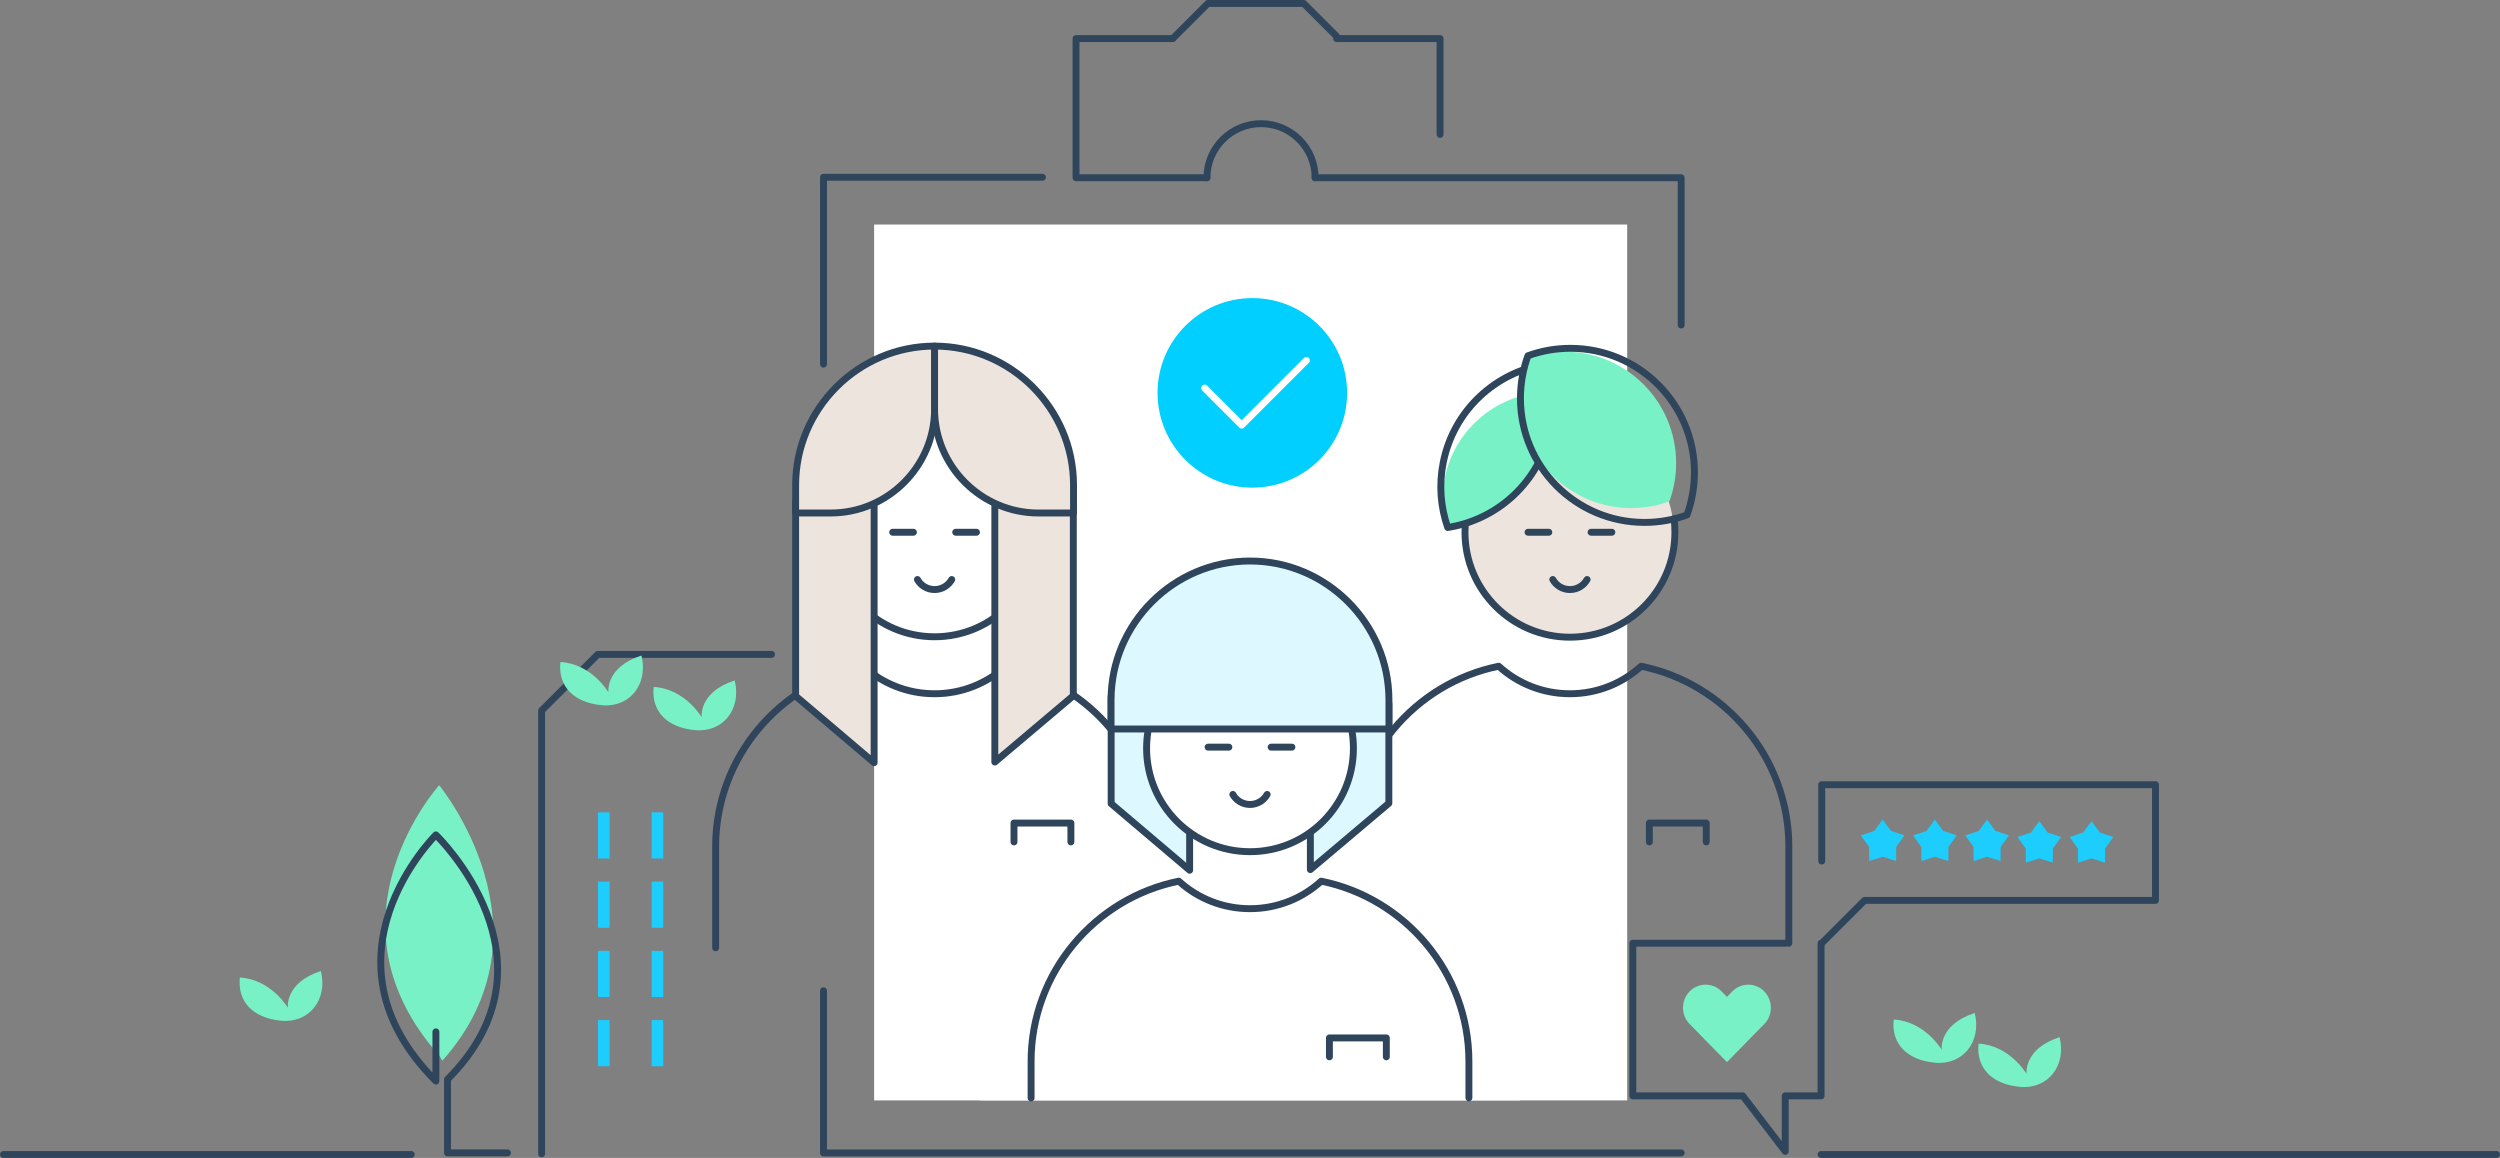 <svg xmlns="http://www.w3.org/2000/svg" id="Layer_2" viewBox="0 0 1083 501.63"><rect x="0" y="0" width="1083" height="501.63" fill="#808080" stroke="none"/><defs><style>.cls-1,.cls-2,.cls-3,.cls-4,.cls-5{fill:none;}.cls-2,.cls-6,.cls-7,.cls-8{stroke:#2f455c;}.cls-2,.cls-6,.cls-7,.cls-8,.cls-4,.cls-5{stroke-linecap:round;stroke-linejoin:round;stroke-width:3px;}.cls-9{fill:#00cfff;}.cls-10,.cls-8{fill:#ede5dd;}.cls-11,.cls-6{fill:#fff;}.cls-12{fill:#1dcdfe;}.cls-13{fill:#79f1c7;}.cls-3{stroke:#1dcdfe;stroke-dasharray:0 0 20 10;stroke-miterlimit:10;stroke-width:5px;}.cls-7{fill:#ddf8ff;}.cls-4{stroke:#fff;}.cls-5{stroke:#30455b;}</style></defs><g id="Illustration"><rect class="cls-11" x="378.67" y="97.27" width="326.23" height="379.43"></rect><circle class="cls-10" cx="680.1" cy="231.05" r="44.97"></circle><polyline class="cls-2" points="356.74 157.74 356.74 76.8 451.59 76.8"></polyline><polyline class="cls-2" points="356.74 429.19 356.74 499.44 728.28 499.44"></polyline><polyline class="cls-2" points="569.7 77 728.28 77 728.28 140.81"></polyline><polyline class="cls-2" points="508.03 16.71 466.13 16.71 466.13 77 522.85 77"></polyline><polyline class="cls-2" points="579.04 16.71 623.84 16.71 623.84 58.22"></polyline><path class="cls-2" d="m725.21,224.78c.24,1.89.36,3.82.36,5.78,0,25.11-20.36,45.47-45.47,45.47s-45.47-20.36-45.47-45.47c0-3.95.5-7.78,1.45-11.44"></path><path class="cls-13" d="m626.58,204c-2.33,8.38-2.22,16.86-.12,24.69,18.99-1.55,35.88-14.68,41.29-34.11,2.33-8.38,2.22-16.86.12-24.69-18.99,1.55-35.88,14.68-41.29,34.11Z"></path><path class="cls-2" d="m625.23,200.23c-1.98,9.79-1.15,19.49,1.92,28.28,21.62-3.35,39.87-19.8,44.45-42.49,1.98-9.79,1.15-19.49-1.92-28.28-21.62,3.35-39.87,19.8-44.45,42.49Z"></path><path class="cls-13" d="m677.81,152.33c-5.8,0-11.35,1.02-16.5,2.9-1.89,5.17-2.92,10.75-2.92,16.58,0,26.67,21.62,48.29,48.29,48.29,5.8,0,11.35-1.02,16.5-2.9,1.89-5.17,2.92-10.75,2.92-16.58,0-26.67-21.62-48.29-48.29-48.29Z"></path><path class="cls-2" d="m680.28,150.89c-6.45,0-12.64,1.14-18.37,3.22-2.1,5.75-3.25,11.97-3.25,18.45,0,29.69,24.07,53.75,53.75,53.75,6.45,0,12.64-1.14,18.37-3.22,2.1-5.76,3.25-11.97,3.25-18.45,0-29.69-24.07-53.75-53.75-53.75Z"></path><path class="cls-2" d="m522.85,77c0-12.94,10.49-23.43,23.43-23.43s23.43,10.49,23.43,23.43"></path><polyline class="cls-2" points="508.03 16.71 523.24 1.5 564.78 1.5 579.04 15.76"></polyline><circle class="cls-9" cx="542.51" cy="170.19" r="41.06"></circle><polyline class="cls-4" points="521.85 168.11 537.9 184.16 565.93 156.13"></polyline><path class="cls-13" d="m764.28,429.48c-3.83-3.9-10.03-3.9-13.85,0l-2.31,2.36-2.31-2.36c-3.83-3.9-10.03-3.9-13.86,0-3.83,3.9-3.83,10.23,0,14.14l16.16,16.49,16.16-16.49c3.83-3.9,3.83-10.23,0-14.14Z"></path><polygon class="cls-12" points="838.18 355.03 841.81 359.96 847.63 361.9 844.06 366.88 844.02 373 838.18 371.15 832.34 373 832.3 366.88 828.73 361.9 834.55 359.96 838.18 355.03"></polygon><polygon class="cls-12" points="815.56 355.03 819.2 359.96 825.01 361.9 821.44 366.88 821.4 373 815.56 371.15 809.72 373 809.68 366.88 806.12 361.9 811.93 359.96 815.56 355.03"></polygon><polygon class="cls-12" points="860.8 355.03 864.43 359.96 870.25 361.9 866.68 366.88 866.64 373 860.8 371.15 854.96 373 854.92 366.88 851.35 361.9 857.17 359.96 860.8 355.03"></polygon><polygon class="cls-12" points="883.42 355.73 887.05 360.66 892.87 362.6 889.3 367.58 889.26 373.7 883.42 371.85 877.58 373.7 877.54 367.58 873.97 362.6 879.79 360.66 883.42 355.73"></polygon><polygon class="cls-12" points="906.04 355.73 909.67 360.66 915.48 362.6 911.92 367.58 911.88 373.7 906.04 371.85 900.2 373.7 900.16 367.58 896.59 362.6 902.4 360.66 906.04 355.73"></polygon><polyline class="cls-2" points="334.22 283.48 258.96 283.48 234.63 307.81 234.63 499.81"></polyline><circle class="cls-6" cx="404.86" cy="231.05" r="44.8"></circle><path class="cls-1" d="m499.68,410.58v-36.64c0-42.25-27.61-77.76-63.99-85.81-8.14,8.14-18.96,13.1-30.84,13.1s-22.7-4.96-30.84-13.1c-36.37,8.05-63.99,43.56-63.99,85.81v36.64h189.65Z"></path><line class="cls-2" x1="395.69" y1="230.57" x2="386.71" y2="230.57"></line><line class="cls-2" x1="423" y1="230.57" x2="414.02" y2="230.57"></line><path class="cls-2" d="m412.29,251.05c-1.46,2.6-4.24,4.35-7.43,4.35s-5.97-1.75-7.43-4.35"></path><line class="cls-2" x1="670.94" y1="230.57" x2="661.95" y2="230.57"></line><line class="cls-2" x1="698.25" y1="230.57" x2="689.26" y2="230.57"></line><path class="cls-2" d="m687.53,251.05c-1.46,2.6-4.24,4.35-7.43,4.35s-5.97-1.75-7.43-4.35"></path><path class="cls-5" d="m499.68,408.6v-41.9c0-38.45-27.61-70.76-63.99-78.09-8.14,7.41-18.96,11.92-30.84,11.92s-22.7-4.51-30.84-11.92c-36.37,7.33-63.99,39.64-63.99,78.09v43.87"></path><polygon class="cls-8" points="378.67 210.68 378.67 330.39 344.67 301.53 344.67 217.66 378.67 210.68"></polygon><polygon class="cls-8" points="430.96 210.96 430.96 330.11 464.96 301.39 464.96 217.91 430.96 210.96"></polygon><path class="cls-8" d="m359.86,222.23c24.75,0,45-20.25,45-45v-27.3h0c-33.1,0-60.19,27.09-60.19,60.19v12.11h15.19Z"></path><path class="cls-8" d="m449.86,222.23h15.19v-12.11c0-33.1-27.09-60.19-60.19-60.19h0v27.3c0,24.75,20.25,45,45,45Z"></path><polyline class="cls-2" points="439.26 364.72 439.26 356.54 463.91 356.54 463.91 364.72"></polyline><path class="cls-5" d="m774.92,408.6v-41.9c0-38.45-27.61-70.76-63.99-78.09-8.14,7.41-18.96,11.92-30.84,11.92s-22.7-4.51-30.84-11.92c-36.37,7.33-63.99,39.64-63.99,78.09v43.87"></path><polyline class="cls-2" points="714.5 364.72 714.5 356.54 739.15 356.54 739.15 364.72"></polyline><path class="cls-11" d="m658.39,476.7v-36.64c0-42.25-34.04-77.76-78.87-85.81-10.04,8.14-23.38,13.1-38.01,13.1s-27.98-4.96-38.01-13.1c-44.84,8.05-78.87,43.56-78.87,85.81v36.64h233.77Z"></path><path class="cls-5" d="m636.33,475.57v-15.76c0-38.45-27.61-70.76-63.99-78.09-8.14,7.41-18.96,11.92-30.84,11.92s-22.7-4.51-30.84-11.92c-36.37,7.33-63.99,39.64-63.99,78.09v15.82"></path><polyline class="cls-2" points="575.9 457.82 575.9 449.64 600.56 449.64 600.56 457.82"></polyline><polygon class="cls-7" points="481.35 301.62 481.35 348.12 515.35 376.98 515.35 301.62 481.35 301.62"></polygon><polygon class="cls-7" points="567.65 304.94 567.65 376.7 601.65 347.98 601.65 304.94 567.65 304.94"></polygon><circle class="cls-6" cx="541.5" cy="324.15" r="44.8"></circle><line class="cls-2" x1="532.34" y1="323.67" x2="523.35" y2="323.67"></line><line class="cls-2" x1="559.65" y1="323.67" x2="550.66" y2="323.67"></line><path class="cls-2" d="m548.93,344.15c-1.46,2.6-4.24,4.35-7.43,4.35s-5.97-1.75-7.43-4.35"></path><path class="cls-7" d="m601.69,303.22c0-33.1-27.09-60.19-60.19-60.19h0c-33.1,0-60.19,27.09-60.19,60.19v12.58h120.38v-12.58Z"></path><path id="Path_157" class="cls-13" d="m190.25,457.21c-52.49-58.98,0-117.04,0-117.04,0,0,51.79,62.69,1.39,119.32l-1.39-2.28Z"></path><path id="Path_160" class="cls-2" d="m188.83,447v21.33c-53.74-53.74,0-106.65,0-106.65,0,0,56.63,54.3,5.03,105.9v31.85h25.96"></path><line class="cls-3" x1="261.57" y1="351.9" x2="261.57" y2="464.55"></line><line class="cls-3" x1="284.8" y1="351.9" x2="284.8" y2="464.55"></line><path id="Path_192" class="cls-13" d="m283.17,297.59c-1.13,10.56,5.79,17.58,17.89,18.71,12.1,1.14,20.26-9.08,17.21-21.53-15.76,5.1-14.31,15.93-14.31,15.93,0,0-7.18-12.33-20.79-13.11Z"></path><path id="Path_192-2" class="cls-13" d="m820.35,441.65c-1.13,10.56,5.79,17.58,17.89,18.71,12.1,1.14,20.26-9.08,17.21-21.53-15.76,5.1-14.31,15.93-14.31,15.93,0,0-7.18-12.33-20.79-13.11Z"></path><path id="Path_192-3" class="cls-13" d="m857.12,452.11c-1.13,10.56,5.79,17.58,17.89,18.71,12.1,1.14,20.26-9.08,17.21-21.53-15.76,5.1-14.31,15.93-14.31,15.93,0,0-7.18-12.33-20.79-13.11Z"></path><path id="Path_192-4" class="cls-13" d="m103.91,423.46c-1.13,10.56,5.79,17.58,17.89,18.71,12.1,1.14,20.26-9.08,17.21-21.53-15.76,5.1-14.31,15.93-14.31,15.93,0,0-7.18-12.33-20.79-13.11Z"></path><path id="Path_193" class="cls-13" d="m242.78,286.79c-1.13,10.56,5.79,17.58,17.89,18.71,12.1,1.14,20.26-9.08,17.21-21.53-15.76,5.1-14.31,15.93-14.31,15.93,0,0-7.18-12.33-20.79-13.11Z"></path><polyline class="cls-2" points="773.36 408.61 707.34 408.61 707.34 474.72 754.96 474.72 773.36 498.77 773.36 474.72 788.89 474.72 788.89 408.61"></polyline><polyline class="cls-2" points="789.17 373 789.17 339.93 933.76 339.93 933.76 390.05 807.74 390.05 789.17 408.61"></polyline><line class="cls-2" x1="1.5" y1="500.13" x2="178.15" y2="500.13"></line><line class="cls-2" x1="788.89" y1="500.13" x2="1081.5" y2="500.13"></line></g></svg>